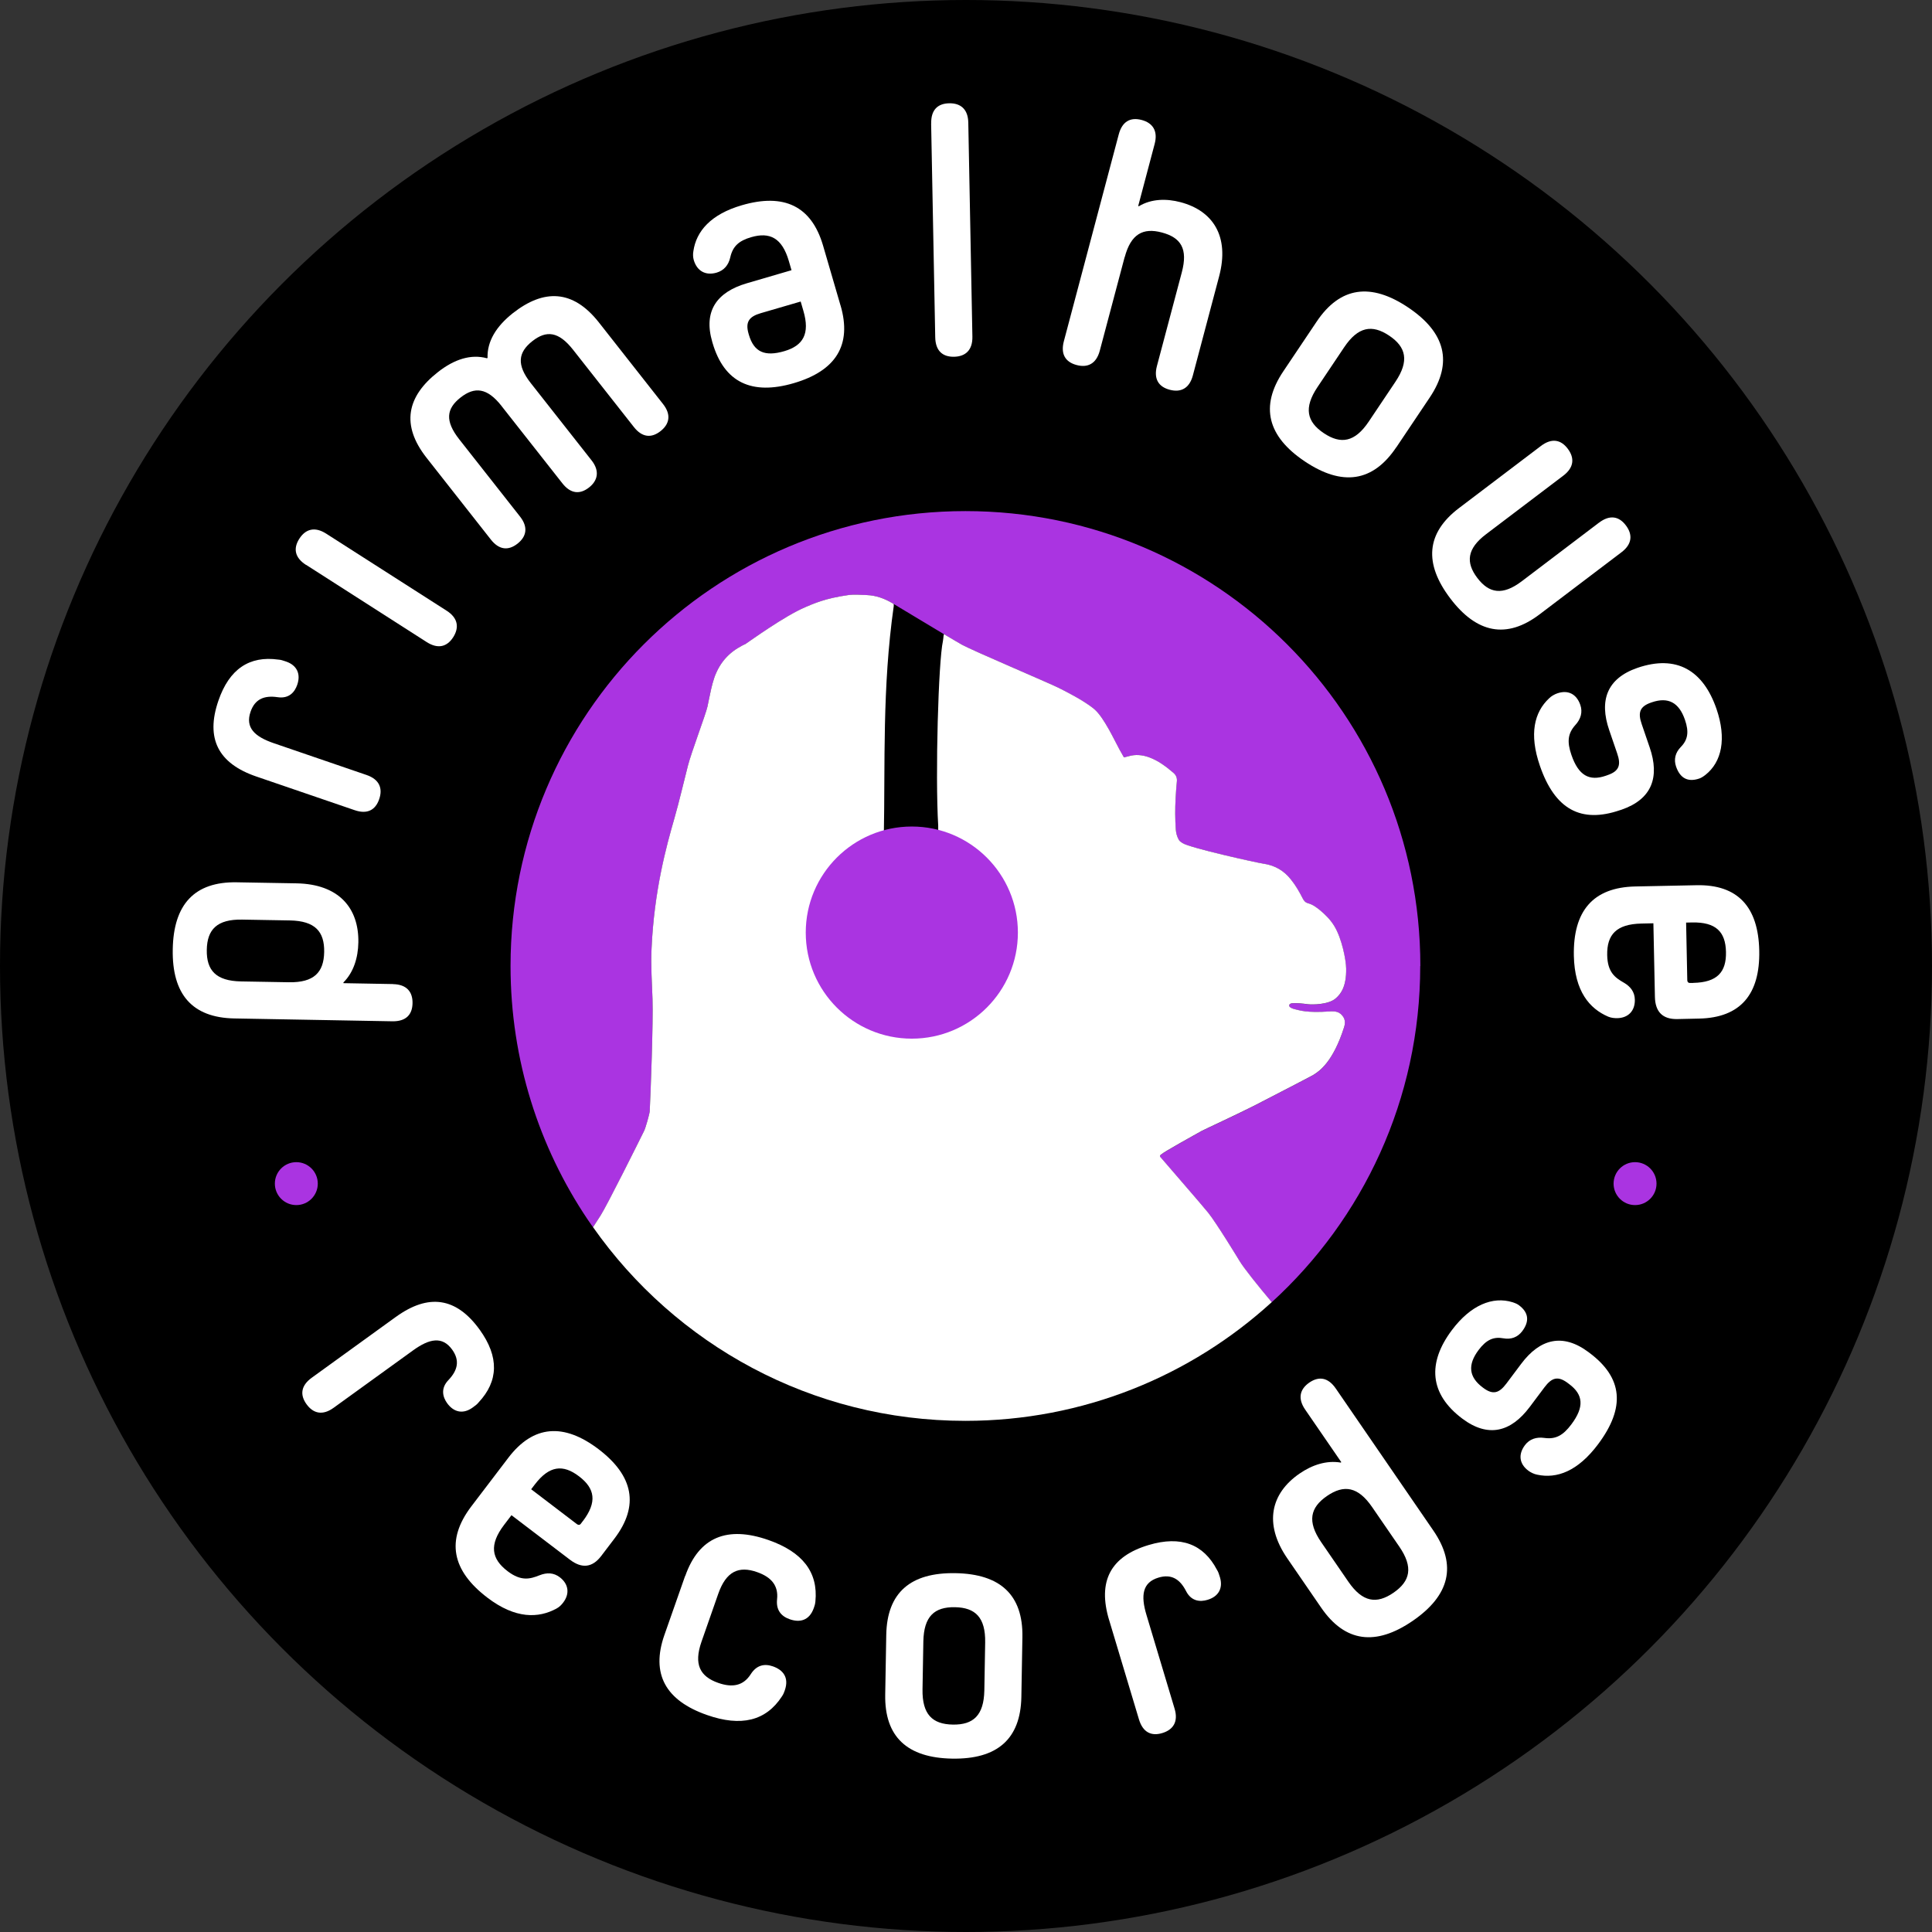 <?xml version="1.0" encoding="UTF-8"?><svg xmlns="http://www.w3.org/2000/svg" viewBox="0 0 278.14 278.14"><rect x="0" y="0" width="278.14" height="278.14" fill="#333333" stroke="none"/><g id="a"><circle cx="139.07" cy="139.07" r="139.07"/></g><g id="b"><g><path d="M56.59,141.68c1.95,.04,2.83,1.1,2.8,2.75-.03,1.65-.95,2.63-2.9,2.6l-22.75-.41c-6.1-.11-8.99-3.51-8.87-9.96,.11-6.45,3.12-9.75,9.22-9.64l8.6,.15c6.1,.11,8.99,3.56,8.9,8.51-.04,2.2-.68,4.29-2.15,5.76v.1s7.15,.13,7.15,.13Zm-15-.27c3.6,.06,5.03-1.41,5.08-4.36s-1.32-4.47-4.92-4.54l-6.9-.12c-3.6-.06-5.03,1.41-5.08,4.36-.05,2.95,1.32,4.47,4.92,4.54l6.9,.12Z" fill="#fff"/><path d="M36.9,111.79c-5.49-1.88-7.33-5.47-5.46-10.91,1.57-4.59,4.49-6.5,8.63-5.92,.36,.02,.65,.12,1.12,.28,1.56,.54,2.14,1.79,1.6,3.35-.36,1.04-1.17,2.03-2.83,1.78-1.91-.28-3.26,.26-3.89,2.1-.78,2.27,.57,3.58,3.36,4.53l13.34,4.57c1.84,.63,2.36,1.92,1.82,3.48-.53,1.56-1.71,2.22-3.55,1.58l-14.14-4.84Z" fill="#fff"/><path d="M44.06,81.33c-1.64-1.05-1.86-2.38-.97-3.77,.89-1.39,2.21-1.79,3.86-.74l17.35,11.1c1.64,1.05,1.83,2.42,.95,3.81-.89,1.39-2.19,1.75-3.83,.7l-17.35-11.11Z" fill="#fff"/><path d="M72.2,58.44c-2.07-2.63-3.87-2.81-5.91-1.2s-2.25,3.36-.18,6l8.75,11.12c1.21,1.53,.94,2.89-.36,3.91-1.3,1.02-2.64,.93-3.84-.6l-9.24-11.75c-3.74-4.75-2.83-8.85,1.61-12.34,2.4-1.89,4.8-2.63,7.08-2l.08-.06c-.07-2.36,1.22-4.52,3.65-6.44,4.44-3.49,8.63-3.42,12.37,1.33l9.24,11.75c1.21,1.53,.94,2.89-.36,3.91-1.3,1.02-2.64,.93-3.84-.6l-8.75-11.12c-2.07-2.63-3.83-2.84-5.87-1.23-2.04,1.61-2.29,3.39-.22,6.03l8.75,11.12c1.21,1.53,.9,2.92-.36,3.91-1.3,1.02-2.64,.93-3.84-.6l-8.75-11.12Z" fill="#fff"/><path d="M121.01,43.97c1.67,5.71-.68,9.42-6.73,11.19-6.05,1.77-10.03-.09-11.7-5.8l-.04-.14c-1.3-4.46,.66-7.17,4.98-8.44l6.43-1.88-.39-1.34c-.97-3.31-2.74-4.2-5.43-3.41-1.73,.5-2.64,1.29-3,2.91-.25,1.11-.91,1.88-1.96,2.19-1.58,.46-2.82-.22-3.29-1.8-.11-.38-.14-.84-.06-1.28,.41-2.88,2.51-5.32,6.97-6.62,6.05-1.77,10.03,.09,11.7,5.8l2.52,8.64Zm-5.74-.56l-5.76,1.68c-1.68,.49-2.23,1.28-1.74,2.96l.04,.14c.73,2.5,2.29,3.19,5.12,2.36,2.69-.79,3.7-2.49,2.73-5.8l-.39-1.34Z" fill="#fff"/><path d="M134.06,17.77c-.04-1.95,.94-2.87,2.59-2.9,1.65-.03,2.72,.85,2.75,2.8l.59,30.79c.04,1.95-1,2.87-2.64,2.9-1.65,.03-2.67-.85-2.71-2.8l-.59-30.79Z" fill="#fff"/><path d="M161.91,37.01l-3.58,13.48c-.5,1.88-1.75,2.49-3.34,2.06-1.59-.42-2.33-1.55-1.83-3.43l7.9-29.77c.5-1.89,1.7-2.5,3.29-2.08,1.59,.42,2.38,1.56,1.88,3.45l-2.37,8.94,.1,.03c1.79-1.08,3.97-1.12,6-.58,4.64,1.23,7.09,4.88,5.55,10.68l-3.78,14.26c-.5,1.88-1.75,2.49-3.34,2.06-1.59-.42-2.33-1.55-1.83-3.43l3.58-13.48c.9-3.38-.12-5-2.88-5.73-2.71-.72-4.45,.22-5.34,3.55Z" fill="#fff"/><path d="M201.03,64.37c-3.39,5.07-7.82,5.65-13.18,2.06-5.36-3.59-6.5-7.91-3.1-12.97l4.79-7.14c3.39-5.07,7.82-5.65,13.18-2.06,5.36,3.59,6.5,7.91,3.11,12.97l-4.79,7.14Zm-.13-9.42c2-2.99,1.54-4.99-.91-6.63-2.45-1.64-4.48-1.31-6.48,1.68l-3.84,5.73c-2,2.99-1.54,4.99,.91,6.63,2.45,1.64,4.48,1.31,6.48-1.68l3.84-5.73Z" fill="#fff"/><path d="M230.2,75.25c1.55-1.18,2.88-.93,3.87,.39,1,1.32,.91,2.7-.64,3.87l-11.79,8.94c-4.74,3.59-9.05,2.72-12.85-2.3-3.81-5.02-3.49-9.4,1.25-13l11.79-8.94c1.55-1.18,2.88-.93,3.87,.39,1,1.32,.92,2.7-.64,3.88l-11.12,8.43c-2.75,2.08-2.95,4.06-1.26,6.29,1.69,2.23,3.64,2.57,6.39,.49l11.11-8.43Z" fill="#fff"/><path d="M233.24,116.63c-5.63,1.94-9.39-.1-11.55-6.39-1.58-4.59-.8-7.71,1.32-9.7,.31-.32,.8-.59,1.18-.72,1.56-.54,2.78,.1,3.32,1.66,.36,1.04,.07,2.04-.7,2.88-1.11,1.23-1.23,2.43-.58,4.32,1.02,2.98,2.58,3.82,4.95,3l.28-.1c1.65-.57,1.93-1.46,1.36-3.11l-1.15-3.36c-1.46-4.26-.34-7.44,4.06-8.96,5.63-1.93,9.47,.34,11.39,5.92,1.46,4.26,.77,7.62-1.6,9.49-.38,.29-.6,.42-.88,.52-1.7,.58-2.78-.1-3.34-1.71-.36-1.04-.11-2.02,.67-2.82,1.02-1.04,1.21-2.16,.61-3.91-.86-2.51-2.42-3.34-4.78-2.53l-.09,.03c-1.66,.57-1.93,1.46-1.36,3.11l1.15,3.36c1.46,4.26,.34,7.44-4.06,8.96l-.19,.06Z" fill="#fff"/><path d="M238.04,132.92l-1.75,.04c-3.6,.08-4.97,1.6-4.91,4.55,.05,2.45,1.12,3.23,2.38,3.95,1.01,.58,1.58,1.37,1.6,2.47,.03,1.6-.95,2.62-2.54,2.65-.4,0-.85-.03-1.3-.22-2.68-1.15-4.83-3.65-4.94-8.75-.13-6.45,2.75-9.86,8.84-9.99l8.8-.18c5.95-.13,8.92,3.11,9.05,9.41,.13,6.3-2.7,9.66-8.65,9.79l-3.15,.07c-2.1,.04-3.17-1.03-3.22-3.18l-.22-10.6Zm5.73,8.58c3.45-.07,4.77-1.55,4.71-4.45s-1.44-4.32-4.89-4.25l-.85,.02,.17,8.3c0,.25,.16,.4,.36,.39h.5Z" fill="#fff"/></g><g><path d="M56.99,189.59c4.7-3.4,8.69-2.83,12.06,1.83,2.84,3.93,2.71,7.42-.14,10.47-.23,.29-.47,.46-.87,.75-1.34,.97-2.69,.71-3.66-.62-.64-.89-.98-2.13,.18-3.34,1.33-1.4,1.67-2.81,.53-4.39-1.41-1.94-3.25-1.6-5.64,.13l-11.43,8.26c-1.58,1.14-2.92,.82-3.89-.52-.97-1.34-.82-2.68,.76-3.82l12.11-8.76Z" fill="#fff"/><path d="M73.63,218.14l-1.06,1.39c-2.18,2.87-1.83,4.89,.51,6.67,1.95,1.48,3.22,1.13,4.58,.59,1.08-.43,2.05-.39,2.93,.28,1.27,.97,1.46,2.37,.49,3.64-.24,.32-.55,.65-.99,.88-2.56,1.38-5.86,1.51-9.92-1.58-5.13-3.91-6.01-8.28-2.32-13.14l5.33-7c3.6-4.73,7.99-5.04,13-1.23,5.01,3.82,5.88,8.12,2.28,12.86l-1.91,2.51c-1.27,1.67-2.78,1.84-4.49,.54l-8.43-6.42Zm10.28,.85c2.09-2.75,1.75-4.7-.55-6.45-2.31-1.76-4.28-1.56-6.37,1.18l-.52,.68,6.6,5.03c.2,.15,.41,.12,.53-.04l.3-.4Z" fill="#fff"/><path d="M98.65,226.89c1.97-5.61,6.04-7.26,11.98-5.18,4.91,1.72,7.17,4.63,6.76,8.83-.04,.41-.12,.65-.22,.93-.66,1.89-2.07,2.14-3.49,1.64-1.23-.43-1.97-1.33-1.81-2.86,.22-1.99-.84-3.21-2.87-3.92-2.64-.93-4.46-.13-5.6,3.13l-2.41,6.89c-1.14,3.26-.22,5.01,2.42,5.93,2.03,.71,3.61,.42,4.68-1.27,.83-1.3,1.97-1.54,3.19-1.11,1.42,.5,2.36,1.57,1.7,3.46-.1,.28-.18,.52-.41,.86-2.3,3.54-5.89,4.4-10.79,2.68-5.95-2.08-8.1-5.91-6.13-11.52l2.98-8.49Z" fill="#fff"/><path d="M147.04,244.3c-.11,6.1-3.51,8.99-9.96,8.88-6.45-.11-9.75-3.12-9.64-9.22l.15-8.6c.11-6.1,3.51-8.99,9.96-8.88,6.45,.11,9.75,3.12,9.64,9.22l-.15,8.6Zm-5.21-7.84c.06-3.6-1.41-5.03-4.36-5.08-2.95-.05-4.47,1.32-4.54,4.92l-.12,6.9c-.06,3.6,1.41,5.03,4.36,5.08,2.95,.05,4.47-1.32,4.54-4.92l.12-6.9Z" fill="#fff"/><path d="M159.67,233.22c-1.67-5.56,.18-9.14,5.69-10.79,4.65-1.39,7.9-.13,9.84,3.57,.2,.31,.28,.59,.43,1.07,.47,1.58-.21,2.78-1.79,3.25-1.05,.32-2.33,.23-3.09-1.26-.88-1.72-2.11-2.5-3.97-1.94-2.3,.69-2.58,2.55-1.73,5.37l4.05,13.5c.56,1.87-.19,3.03-1.77,3.51-1.58,.48-2.8-.1-3.36-1.97l-4.3-14.32Z" fill="#fff"/><path d="M203.39,233.34c-5.32,3.65-9.75,3.12-13.2-1.91l-4.87-7.09c-3.45-5.03-2.32-9.38,1.76-12.19,1.81-1.25,3.88-1.94,5.94-1.59l.08-.06-5.21-7.58c-1.1-1.61-.75-2.94,.61-3.88,1.36-.93,2.69-.76,3.8,.85l14.04,20.44c3.46,5.03,2.36,9.36-2.95,13.01Zm-5.85-16.37c-2.04-2.97-4.07-3.27-6.5-1.6-2.43,1.67-2.87,3.67-.84,6.64l3.91,5.69c2.04,2.97,4.07,3.27,6.5,1.6,2.43-1.67,2.88-3.67,.84-6.64l-3.91-5.69Z" fill="#fff"/><path d="M228.85,194.78c4.76,3.57,5.2,7.83,1.21,13.15-2.91,3.88-5.93,4.99-8.77,4.37-.44-.08-.94-.33-1.26-.57-1.32-.99-1.48-2.36-.49-3.68,.66-.88,1.65-1.2,2.78-1.04,1.64,.23,2.7-.35,3.9-1.95,1.89-2.52,1.71-4.28-.29-5.78l-.24-.18c-1.4-1.05-2.29-.78-3.34,.62l-2.13,2.84c-2.7,3.6-5.97,4.47-9.69,1.68-4.76-3.57-5.05-8.03-1.51-12.75,2.7-3.6,5.87-4.91,8.75-4.01,.45,.15,.68,.26,.92,.44,1.44,1.08,1.48,2.36,.46,3.72-.66,.88-1.61,1.23-2.71,1.03-1.43-.26-2.47,.21-3.58,1.69-1.59,2.12-1.41,3.88,.59,5.38l.08,.06c1.4,1.05,2.29,.78,3.34-.62l2.13-2.84c2.7-3.6,5.97-4.46,9.69-1.68l.16,.12Z" fill="#fff"/></g><circle cx="235.39" cy="170.4" r="3.09" fill="#aa34e1"/><circle cx="42.66" cy="170.4" r="3.09" fill="#aa34e1"/></g><g id="c"><g><path d="M85.14,176.32c-.17-.25-.35-.5-.52-.75,.17,.25,.35,.5,.52,.75Z" fill="#fff"/><path d="M85.39,176.68s0,0,0,0c-.08-.12-.17-.23-.25-.35,.08,.12,.17,.24,.25,.35Z"/><path d="M204.48,139.07c0-36.17-29.32-65.49-65.49-65.49s-65.49,29.32-65.49,65.49c0,13.52,4.1,26.08,11.11,36.51,.17,.25,.35,.5,.52,.75,.08,.12,.17,.23,.25,.35,.37-.57,.73-1.15,1.1-1.71,.91-1.39,5.7-11.02,6.26-12.17,.19-.37,.77-2.4,.8-2.81,.12-2.3,.52-12.83,.4-16.18-.08-2.38-.25-4.76-.14-7.15,.38-8.45,2.16-14.86,3.29-18.83,.72-2.5,1.3-5.06,1.95-7.59,.46-1.81,2.58-7.4,2.81-8.5,.19-.85,.34-1.71,.54-2.56,.11-.51,.26-1.02,.42-1.52,.68-2.02,1.93-3.55,3.8-4.57,.23-.13,.46-.27,.7-.36,.68-.44,5.62-4.03,8.65-5.32,1.13-.48,2.84-1.27,6.16-1.73,.89-.12,1.81-.03,2.7,0,1.33,.06,2.56,.5,3.69,1.19,0,0,.06,.03,.14,.08,0,0,7.24,4.35,7.24,4.35,0,0,.39,.24,.41,.25,.73,.42,1.45,.87,2.18,1.28,1.53,.84,12.65,5.56,13.84,6.17,.51,.26,3.74,1.84,5.25,3.14,1.36,1.18,2.89,4.49,3.57,5.74,.21,.38,.43,.76,.66,1.17,.32-.08,.52-.13,.71-.18,.99-.28,1.95-.18,2.9,.16,1.34,.49,2.45,1.32,3.51,2.24,.38,.32,.55,.72,.5,1.23-.09,.81-.13,1.63-.18,2.44-.09,1.51-.08,3.01,.03,4.53,.04,.5,.17,.97,.41,1.41,.12,.24,.32,.35,.56,.51,1.05,.69,10.76,2.84,11.59,2.95,1.67,.24,3,.98,4.04,2.33,.66,.83,1.17,1.73,1.65,2.65,.18,.36,.37,.61,.79,.73,.68,.18,1.25,.61,1.79,1.06,.78,.66,1.49,1.4,2.02,2.28,1.05,1.76,1.64,4.78,1.67,6.07,.04,2.58-.75,3.64-1.5,4.28-1.08,.93-3.45,.91-4.01,.84-.77-.1-1.5-.19-2.26-.14-.34,.02-.43,.22-.44,.31-.01,.1,.05,.37,.86,.56,.57,.13,1.65,.55,4.97,.31,.31-.02,1.08-.07,1.53,.32,.49,.42,.87,.96,.56,1.94-1.62,5.1-3.61,6.37-4.44,6.89-.29,.18-5.97,3.11-8.5,4.42-2.19,1.13-7.31,3.49-7.61,3.66-1.07,.6-5.31,2.95-5.74,3.33-.09,.08-.39,.21-.11,.47,.19,.24,5.97,6.88,6.83,7.96,1.19,1.48,4.37,6.7,4.5,6.92,.6,1.02,2.71,3.65,4.65,5.95,13.13-11.98,21.38-29.22,21.38-48.4Z" fill="#aa34e1"/></g><path d="M192.95,145.93c-.45-.39-1.22-.34-1.53-.32-3.32,.24-4.4-.18-4.97-.31-.81-.19-.87-.46-.86-.56,0-.09,.1-.28,.44-.31,.76-.05,1.48,.04,2.26,.14,.57,.07,2.94,.09,4.01-.84,.74-.64,1.54-1.7,1.5-4.28-.02-1.29-.62-4.31-1.67-6.07-.52-.88-1.24-1.62-2.02-2.28-.54-.45-1.11-.88-1.79-1.06-.42-.12-.61-.37-.79-.73-.48-.93-.99-1.83-1.65-2.65-1.04-1.35-2.38-2.09-4.04-2.33-.83-.11-10.54-2.26-11.59-2.95-.24-.16-.44-.27-.56-.51-.24-.44-.37-.91-.41-1.41-.11-1.52-.12-3.02-.03-4.53,.05-.81,.09-1.63,.18-2.44,.05-.51-.12-.91-.5-1.23-1.07-.92-2.18-1.75-3.51-2.24-.96-.34-1.92-.44-2.9-.16-.19,.05-.39,.1-.71,.18-.23-.41-.45-.79-.66-1.17-.68-1.25-2.21-4.56-3.57-5.74-1.51-1.31-4.74-2.88-5.25-3.14-1.2-.61-12.32-5.33-13.84-6.17-.73-.41-1.45-.86-2.18-1.28l-.41-.25s-.06,.25-.06,.25c-.02,.14-.03,.47-.09,.75-.65,2.9-1.12,19.21-.68,26.57,.01,.2-.01,1.95,.01,2.04l-7.84-.47c.21-10.56-.25-21.34,1.43-33.19,.01-.08,0-.13,0-.16,0-.08-.02-.14-.02-.14-.08-.05-.13-.08-.14-.08-1.14-.69-2.37-1.13-3.69-1.19-.9-.03-1.81-.12-2.7,0-3.32,.46-5.02,1.25-6.16,1.73-3.04,1.29-7.97,4.88-8.65,5.32-.24,.09-.47,.23-.7,.36-1.88,1.02-3.12,2.56-3.8,4.57-.16,.5-.31,1.01-.42,1.52-.2,.85-.35,1.71-.54,2.56-.24,1.11-2.36,6.7-2.81,8.5-.65,2.53-1.23,5.08-1.95,7.59-1.14,3.97-2.92,10.38-3.29,18.83-.11,2.38,.06,4.77,.14,7.15,.12,3.34-.28,13.88-.4,16.18-.03,.41-.61,2.44-.8,2.81-.56,1.15-5.36,10.78-6.26,12.17-.37,.57-.73,1.15-1.1,1.71,11.85,16.86,31.43,27.88,53.6,27.88,16.99,0,32.47-6.47,44.11-17.09-1.94-2.3-4.05-4.93-4.65-5.95-.13-.22-3.31-5.44-4.5-6.92-.87-1.09-6.65-7.73-6.83-7.96-.28-.26,.02-.39,.11-.47,.43-.38,4.67-2.73,5.74-3.33,.3-.17,5.42-2.54,7.61-3.66,2.54-1.31,8.21-4.24,8.5-4.42,.83-.52,2.82-1.79,4.44-6.89,.31-.97-.07-1.52-.56-1.94Z" fill="#fff"/><circle cx="131.27" cy="134.26" r="15.27" fill="#aa34e1"/></g></svg>